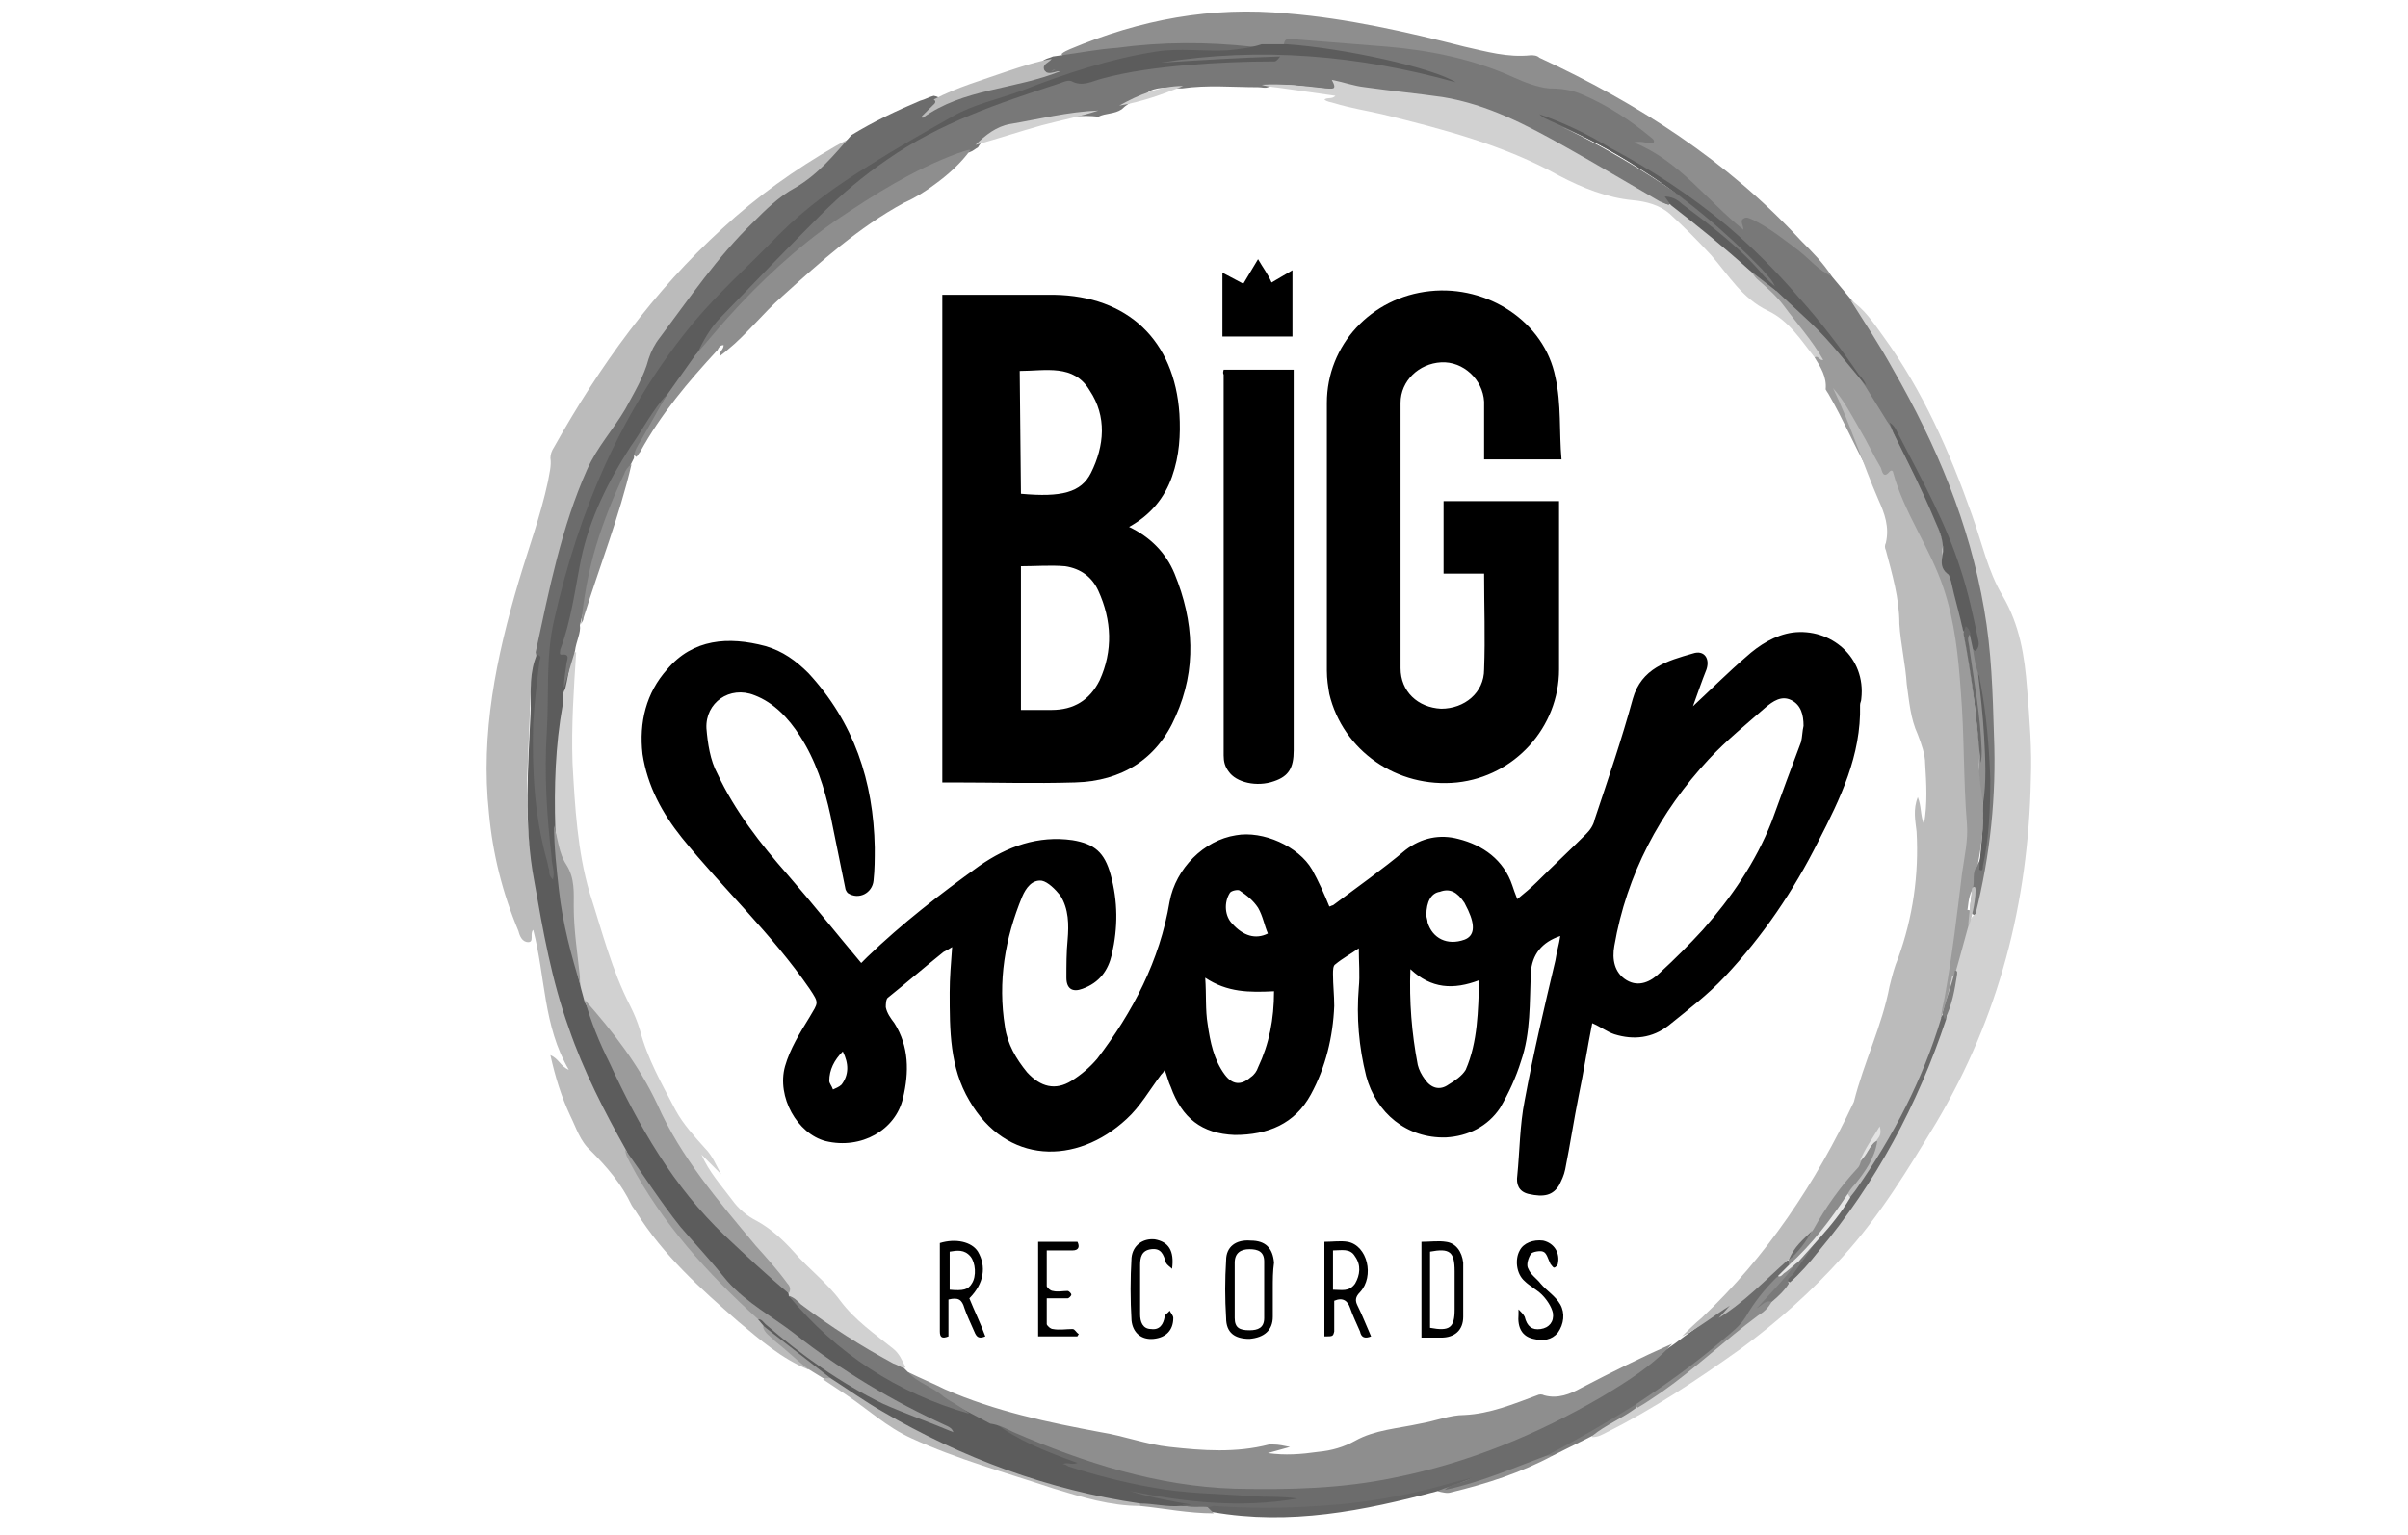 <?xml version="1.0" encoding="utf-8"?>
<!-- Generator: Adobe Illustrator 25.0.1, SVG Export Plug-In . SVG Version: 6.00 Build 0)  -->
<svg version="1.1" id="Calque_1" xmlns="http://www.w3.org/2000/svg" xmlns:xlink="http://www.w3.org/1999/xlink" x="0px" y="0px"
	 viewBox="0 0 196 125" style="enable-background:new 0 0 196 125;" xml:space="preserve">
<style type="text/css">
	.st0{fill:#787878;}
	.st1{fill:#BBBBBB;}
	.st2{fill:#D1D1D1;}
	.st3{fill:#8E8E8E;}
	.st4{fill:#6C6C6C;}
	.st5{fill:#656565;}
	.st6{fill:#B8B8B8;}
	.st7{fill:#7B7B7B;}
	.st8{fill:#9C9C9C;}
	.st9{fill:#9F9F9F;}
	.st10{fill:#5C5C5C;}
	.st11{fill:#9B9B9B;}
	.st12{fill:#5D5D5D;}
	.st13{fill:#5E5E5E;}
	.st14{fill:#929292;}
	.st15{fill:#C0C0C0;}
	.st16{fill:#696969;}
	.st17{fill:#8B8B8B;}
	.st18{fill:#7A7A7A;}
	.st19{fill:#7C7C7C;}
	.st20{fill:#E7E7E7;}
	.st21{fill:#8C8C8C;}
	.st22{fill:#E4E4E4;}
</style>
<g id="Calque_1_1_">
	<path class="st0" d="M149.1,22.5l1.5,1.8c1.5,1.7,2.7,3.5,3.8,5.5c2.8,4.9,5.1,9.9,6.5,15.3c0.8,3.1,1.3,6.3,1.5,9.5
		c0.2,2.7,0.3,5.4,0.3,8c0,3.8-0.4,7.5-1.4,11.1c-0.1,0.3-0.1,0.7-0.5,0.8c-0.2,0-0.3-0.1-0.4-0.3c-0.1-0.6,0.1-1.1,0.1-1.6
		c0.1-0.6-0.1-1.3,0.2-1.9c0.4-0.4,0.5-0.8,0.6-1.3c0.2-1.2,0.2-2.5,0.3-3.7c0.2-3.2-0.2-6.4-0.7-9.6c0-0.4-0.2-0.8-0.4-1.1
		c-0.1-0.6-0.3-1.2-0.2-1.9c0.4-0.5,0.3-1.2,0.1-1.7c-0.8-2.6-1.4-5.2-2.3-7.7c-1-2.7-2.5-5.2-3.8-7.7c-0.2-0.5-0.7-0.7-1-1.2
		c-0.6-1.1-1.2-2.1-2-3.2c-0.8-1.5-1.6-3-2.8-4.3c-2.8-3.1-5.4-6.3-8.6-9c-4.2-3.5-8.8-6.3-13.3-8.2c3.1,1.3,9.1,4.8,12.6,7.7
		c1.7,1.5,3.5,3,5,4.7c0.2,0.3,0.5,0.5,0.3,0.9c-0.5,0.3-0.7-0.1-0.9-0.4c-1-1.3-2.2-2.3-3.4-3.3c-1.2-1-2.4-2-3.6-3
		c-0.3-0.3-0.5-0.1-0.8,0c-0.8-0.2-1.6-0.6-2.4-1c-3.2-1.8-6.4-3.9-9.7-5.5c-2.9-1.4-5.9-2.2-9.1-2.5c-1.6-0.1-3.2-0.3-4.7-0.7
		c-0.3-0.1-0.7-0.1-1,0.1c-0.4,0.3-0.8,0.1-1.3,0.1c-1.5-0.1-2.9-0.5-4.4-0.1c-0.2,0.1-0.5,0-0.8,0c-2.1,0-4.1-0.2-6.2,0.1
		c-0.9,0-1.7-0.2-2.6,0.2C92.9,8,92,8.2,91.3,8.9c-0.6,0.4-1.3,0.3-1.9,0.6c-2.6-0.3-4.9,0.6-7.4,1.1c-0.9,0.2-1.9,0.5-2.4,1.4
		c-0.2,0.1-0.4,0.3-0.7,0.4c-1,0.1-1.8,0.7-2.7,1.1c-5.6,2.6-10.7,6.1-15,10.6c-1.4,1.4-2.7,2.9-3.9,4.4c-0.3,0.3-0.5,0.7-1,0.3
		c-0.2-0.3-0.1-0.5,0.1-0.7c0.7-1,1.2-2.1,2.1-3c2.5-2.4,4.7-5,7.2-7.4c4.2-4.1,9-7.2,14.5-9.1c2.2-0.7,4.3-1.7,6.5-2.3
		c0.1,0,0.2-0.1,0.3-0.1c1.4,0.4,2.5-0.5,3.8-0.6c1.1-0.1,2.2-0.5,3.4-0.3c0.9,0.1,2-0.1,2.9-0.3c1.8-0.2,3.5,0,4.9-0.3
		C100.1,5,97.5,4.9,95,5.4c-0.2,0-0.3,0-0.5,0c-0.2,0-0.5,0.1-0.5-0.2c0-0.3,0.2-0.4,0.4-0.5c0.7-0.3,1.4-0.2,2.2-0.2
		c2.1-0.1,4.2-0.2,6.3-0.3c2-0.1,3.9,0.1,5.8,0.4c2.7,0.4,5.3,0.9,7.9,1.7c-2.6-0.8-5.7-1.4-8.9-1.9c-1.1-0.1-2.2-0.1-3.2-0.4
		c-0.4-0.7-0.2-1,0.5-1c0.7,0,1.4,0.1,2.1,0.1c4.3,0.3,8.7,0.5,12.9,1.7c1.1,0.3,2.1,0.7,3.1,1.2c1.1,0.5,2.1,0.9,3.3,1
		c1.5,0.1,2.8,0.6,4.1,1.3c1.4,0.8,2.7,1.7,3.9,2.7c0.2,0.2,0.5,0.4,0.3,0.8c-0.1,0.3-0.4,0.4-0.7,0.2c1.4,0.5,2.5,1.4,3.5,2.4
		c1.1,1,2,2.1,3.2,3c0.3,0.2,0.5,0.3,0.8,0.1c0.5-0.3,0.9,0,1.3,0.2c1.7,0.8,3.2,1.9,4.5,3.3C148,21.4,148.6,22,149.1,22.5z"/>
	<path class="st1" d="M65.8,111.5c-2.2-0.9-3.9-2.4-5.7-3.9c-3.1-2.7-6.1-5.4-8.3-8.9c-0.1-0.2-0.3-0.4-0.4-0.6
		c-0.8-1.7-2-3.1-3.3-4.4c-0.9-0.8-1.2-1.9-1.7-2.9c-0.7-1.5-1.2-3.1-1.6-4.9c0.7,0.3,0.8,0.9,1.5,1.2c-2.1-3.6-1.9-7.6-2.9-11.4
		c-0.3,0.3,0.1,1-0.4,1s-0.7-0.5-0.8-0.9c-1.3-3.1-2.1-6.3-2.4-9.6c-0.7-6.5,0.6-12.7,2.4-18.8c0.8-2.7,1.8-5.4,2.4-8.2
		c0.1-0.6,0.3-1.3,0.2-1.9c0-0.3,0.1-0.6,0.3-0.9c3.7-6.6,8.1-12.7,13.7-17.8c2.8-2.6,5.9-4.8,9.2-6.7c0.4-0.2,0.8-0.5,1.3-0.6
		c0.2,0.3,0,0.5-0.2,0.8c-1,1.3-2.1,2.5-3.6,3.4c-3.1,1.9-5.5,4.6-7.8,7.5c-1.3,1.7-2.6,3.5-3.9,5.2c-0.6,0.8-0.7,1.8-1.3,2.6
		c-0.5,0.7-0.8,1.4-1,2.2c-0.2,0.7-0.9,1.2-1.3,1.8c-2.5,3.7-3.8,7.9-4.9,12.2c-0.5,1.9-1,3.7-1.3,5.6c-0.1,0.3-0.2,0.6-0.3,0.9
		c-0.3,0.9-0.4,1.8-0.5,2.8c-0.1,2.4-0.2,4.8-0.3,7.2c0,2.1,0,4.3,0.4,6.4c0.4,2.6,0.9,5.2,1.5,7.7c0.9,3.9,2.2,7.7,3.9,11.3
		c0.7,1.5,1.6,3,2.4,4.5c1.1,4,4,6.7,6.5,9.7c1,1.2,2.2,2.3,3.3,3.3c0.3,0.3,0.6,0.5,0.9,0.7c0.2,0.2,0.3,0.5,0.4,0.8
		c0.8,1.2,1.9,2,2.9,2.8C65.6,110.9,66,111,65.8,111.5z"/>
	<path class="st2" d="M160.8,74.4c1.2-4.8,1.7-9.6,1.5-14.5c-0.1-3.5-0.2-6.9-0.8-10.3c-1.2-7-3.9-13.4-7.4-19.5
		c-1.1-2-2.3-3.8-3.5-5.7c1.2,0.8,1.9,1.9,2.7,3c3.2,4.4,5.4,9.4,7.2,14.5c0.8,2.2,1.3,4.6,2.5,6.6c1.4,2.4,1.8,4.9,2,7.6
		c0.2,2.5,0.4,4.9,0.3,7.4c-0.2,10-2.6,19.3-7.7,27.9c-2.3,3.8-4.6,7.6-7.6,10.9c-2.5,2.8-5.3,5.3-8.3,7.5
		c-3.5,2.5-7.1,4.9-10.9,6.8c-0.4,0.2-0.7,0.4-1.2,0.4c0-0.6,0.5-0.7,0.8-0.9c0.9-0.6,1.8-1,2.6-1.6c1.5-0.9,2.9-2,4.4-3.1
		c1.7-1.2,3.2-2.7,4.8-4c0.6-0.5,1.3-0.8,1.6-1.5c0.5-0.5,1-1,1.4-1.6c1.7-1.4,2.9-3.2,4.2-4.9c2-2.6,3.8-5.5,5.2-8.4
		c1.3-2.6,2.3-5.2,3.2-7.9c0.4-1.2,0.8-2.4,1-3.6c0.3-1.5,0.7-2.9,1.3-4.3C160.5,74.7,160.6,74.5,160.8,74.4z"/>
	<path class="st3" d="M149.1,22.5c-1.1-0.5-1.8-1.4-2.7-2.1c-1.2-0.9-2.3-1.8-3.7-2.5c-0.3-0.1-0.5-0.3-0.8-0.1
		c-0.3,0.2,0,0.5,0,0.9c-3-2.4-5.2-5.6-8.9-7.1c0.7-0.2,1.2,0.2,1.6,0c0.1-0.2-0.1-0.3-0.2-0.4c-1.7-1.4-3.5-2.6-5.6-3.5
		c-0.9-0.4-1.8-0.5-2.7-0.5c-1-0.1-2-0.5-2.9-0.9c-3.3-1.5-6.8-2.2-10.3-2.5c-2.5-0.2-5-0.4-7.5-0.6c-0.4,0-0.8-0.2-0.9,0.4
		c-0.2,0.4-0.5,0.3-0.9,0.4c-0.4,0-0.8,0-1.1,0.1c-0.2,0-0.3,0-0.5,0c-1.9-0.6-3.8-0.3-5.7-0.3c-3-0.1-5.9,0.4-8.8,0.9
		c-0.4,0.1-0.8,0.2-1.1-0.3c0.2-0.2,0.5-0.3,0.7-0.4c5.7-2.4,11.5-3.5,17.7-2.9c4.9,0.4,9.7,1.5,14.4,2.7c1.8,0.4,3.5,0.9,5.4,0.7
		c0.2,0,0.5,0,0.7,0.2c8,3.7,15.3,8.4,21.3,14.9C147.5,20.5,148.4,21.4,149.1,22.5z"/>
	<path class="st4" d="M86.4,4.5c1.5-0.2,3-0.5,4.5-0.6c3.7-0.5,7.3-0.5,11-0.1c0.2,0,0.4,0,0.5,0c0.1,0.5-0.3,0.4-0.6,0.5
		c-1.3,0.2-2.6,0.2-3.9,0.2c-3-0.1-5.8,0.6-8.6,1.3c-4.1,1-8.1,2.4-11.9,4.1c-3.3,1.4-6.2,3.5-9.1,5.6C66,16.9,64,18.9,62,20.8
		c-2.3,2.3-4.7,4.5-6.6,7.1C51,33.7,48,40.1,46.2,47.1c-0.2,0.8-0.5,1.5-0.7,2.3c-0.4,1.6-0.6,3.3-0.6,4.9c0,3.2-0.4,6.4-0.3,9.6
		c0.1,2.2,0.2,4.4,0.5,6.6c0,0.3,0,0.6,0,0.9c0,0.2-0.1,0.4-0.3,0.4s-0.3-0.1-0.4-0.3c-0.1-0.1-0.1-0.2-0.1-0.4
		c-0.6-2.8-1.3-5.7-1.2-8.6c0.1-2.5,0.1-5,0.3-7.5c0.1-0.6,0.4-1.2,0.2-1.9c1.1-5.1,2.1-10.2,4.2-14.9c0.8-1.8,2.1-3.2,3.1-4.9
		c0.7-1.3,1.5-2.6,1.9-4.1c0.2-0.6,0.5-1.2,0.9-1.7c2.4-3.2,4.7-6.6,7.6-9.4c1-1,2.1-2.1,3.4-2.8c1.9-1.1,3.2-2.7,4.6-4.3
		c1.8-1.1,3.7-2,5.6-2.8c0.4-0.1,0.7-0.3,1.1-0.4c0.5,0.1,0.5,0.2,0.3,0.5c2.9-1.6,6.3-2,9.6-2.6c-0.4,0-0.9,0.4-1.1-0.2
		c-0.2-0.7,0.5-0.7,0.9-0.9L86.4,4.5z"/>
	<path class="st5" d="M117,121.4c-6,1.6-12,2.8-18.3,1.7c-0.2-0.1-0.7-0.1-0.5-0.6c0.1-0.2,0.4-0.3,0.6-0.2c2.8,0.2,5.5,0.1,8.3-0.1
		c3.2-0.3,6.5-0.8,9.6-1.6c0.8-0.2,1.5-0.4,2.3-0.6c0.1,0,0.3-0.1,0.5-0.1c0.3,0,0.5,0.1,0.5,0.3c0.1,0.3-0.2,0.4-0.4,0.5
		c-0.6,0.2-1.3,0.5-1.9,0.6C117.5,121.4,117.2,121.3,117,121.4z"/>
	<path class="st1" d="M85.6,4.8c-0.2,0.3-0.8,0.4-0.6,0.9c0.2,0.4,0.7,0.2,1.1,0.1c0.1,0,0.2,0,0.2,0c-3.7,1.5-7.9,1.4-11.2,3.8
		L75,9.5c0.3-0.3,0.6-0.6,0.9-0.9c0.1-0.1,0.4-0.3,0.1-0.5c1.9-1,4-1.6,6-2.3C83.2,5.4,84.4,5,85.6,4.8z"/>
	<path class="st6" d="M92.8,122.6c-2.4,0-4.7-0.7-7-1.4c-3.9-1.3-7.9-2.4-11.6-4.1c-2-0.9-3.6-2.4-5.4-3.6c-0.6-0.4-1.2-0.8-1.8-1.2
		c0.1-0.2,0.3-0.2,0.6-0.2c2.4,1.5,4.9,3,7.4,4.2c5.4,2.7,11,4.7,17,5.7c0.3,0.1,0.7,0.1,0.9,0.5C92.9,122.4,92.9,122.5,92.8,122.6z
		"/>
	<path class="st3" d="M117,121.4l0.5-0.2c2.8-0.9,5.4-2.3,8.1-3.1c0.1,0,0.2,0,0.2,0c0.2,0.1,0.4,0.1,0.6,0.4
		c-2.6,1.4-5.4,2.3-8.3,3C117.8,121.6,117.4,121.5,117,121.4z"/>
	<path class="st7" d="M126.4,118.5h-0.6c-0.2-0.4,0.1-0.6,0.4-0.7c2.2-1,4.2-2.3,6.2-3.5c0.2-0.1,0.5-0.2,0.7-0.1
		c0.1,0.1,0.2,0.3,0.1,0.4c-1.2,0.9-2.5,1.4-3.6,2.3L126.4,118.5z"/>
	<path class="st8" d="M67.6,112.2l-0.6,0l-1.3-0.8c-0.9-0.7-1.7-1.5-2.6-2.2c-0.4-0.4-0.9-0.7-1-1.2c0.5-0.2,0.7,0.2,1,0.5
		c1.4,1.1,2.8,2.2,4.2,3.2C67.5,111.8,67.8,111.9,67.6,112.2z"/>
	<path class="st9" d="M92.8,122.6l0-0.2c0.2-0.4,0.7-0.3,1-0.2c0.8,0.2,1.5,0.1,2.3,0.1c0.5,0.1,1,0.1,1.5,0.2c0.3,0,0.5,0,0.7,0.2
		l0.5,0.5C96.7,123.2,94.8,122.8,92.8,122.6z"/>
	<path class="st10" d="M96.1,122.6c-1.1,0.1-2.2-0.2-3.3-0.2c-7.5-1.1-14.5-3.7-21-7.5c-1.4-0.8-2.8-1.8-4.2-2.7l-5.4-4.2l-0.5-0.6
		c0.2-0.5,0.5-0.2,0.7,0c1,0.7,1.8,1.5,2.8,2.2c3.6,2.6,7.4,4.9,11.5,6.4c-1.1-0.4-2.2-1-3.3-1.5c-1.1-0.5-2.2-1.1-3.3-1.8
		c-1.1-0.7-2.2-1.4-3.2-2.1c-1.7-1.3-3.6-2.5-5.3-3.8c-1.9-1.4-3.4-3.3-5-5c-2-2.2-3.7-4.7-5.2-7.3c-0.2-0.3-0.3-0.5-0.4-0.8
		c-1.8-3.2-3.5-6.5-4.7-10c-1.4-3.9-2.1-7.9-2.8-11.9c-0.9-4.7-0.5-9.4-0.3-14.1c0-1.5-0.1-3,0.5-4.4c0.5,0.1,0.2,0.4,0.2,0.6
		c-0.2,1.7-0.4,3.3-0.5,5c-0.1,3.8,0.1,7.5,1.1,11.1c0.1,0.3,0.1,0.6,0.2,0.8c0,0.3,0,0.5,0.3,0.8c0.2-0.6-0.1-1.2-0.1-1.8
		c-0.4-3.4-0.6-6.8-0.4-10.1c0.2-3.1-0.1-6.2,0.6-9.2c2-8.9,5.5-17.2,11.4-24.3c2.1-2.5,4.6-4.7,6.9-7.1c2.2-2.2,4.7-4,7.3-5.6
		c2.2-1.4,4.5-2.7,6.8-4c1.7-1,3.7-1.4,5.6-2.1c3.6-1.4,7.2-2.6,11-3.2c1.9-0.3,3.9,0,5.8-0.1c1-0.1,1.9-0.2,2.8-0.5l2,0
		c4.6,0.3,11.9,1.9,13.8,3.1c-7.9-2.2-15.9-2.9-24-1.6c3.2-0.2,6.4-0.4,9.7-0.5C103.9,5,103.8,5,103.7,5c-2.4,0-4.7,0.1-7.1,0.3
		c-2.3,0.2-4.7,0.5-6.9,1.1c-0.8,0.2-1.6,0.7-2.5,0.2c-0.3-0.1-0.7,0.1-1,0.2c-4.9,1.6-9.7,3.2-14,6.2c-1.9,1.3-3.7,2.8-5.4,4.5
		c-2.7,2.7-5.4,5.5-8.1,8.3c-0.9,0.9-1.5,2-2,3.1c0.2,0.4-0.1,0.7-0.3,1c-0.5,0.8-1.1,1.5-1.6,2.4c-1.1,1.2-2,2.5-2.8,3.9
		c-2,3.3-3.7,6.6-4.3,10.5c-0.3,1.9-0.6,3.7-1.2,5.6c-0.1,0.2-0.1,0.4,0,0.5c0.5,1.1-0.1,2.3,0.1,3.4c-0.7,3.6-0.9,7.3-0.7,11
		c0,0.2,0,0.3,0,0.5c-0.5,2.1,0.2,4.1,0.5,6.1c0.2,1.6,0.6,3.1,0.9,4.7c0.1,0.6,0.6,1,0.7,1.6c0.1,0.4,0.2,0.8,0.4,1.2
		c0.2,2.2,1.4,4,2.3,6c1.7,3.9,4.1,7.5,6.7,10.8c1.1,1.4,2.4,2.6,3.7,3.8c1,0.9,2,1.7,2.9,2.8c0.2,0.2,0.4,0.4,0.7,0.5
		c0.1,0,0.1,0.1,0.2,0.1c2.1,2.9,4.9,4.9,7.9,6.8c0.4,0.3,0.9,0.5,1.4,0.7c1,0.3,2.1,0.6,3,1.2c0.7,0.4,1.4,0.5,2.2,0.6
		c0.6,0.5,1.3,0.7,2,1c1.6,1.7,3.9,2.2,6,3.1c0.2,0.1,0.4,0.1,0.6,0.3c0.1,0.1,0.2,0.2,0.1,0.4c-0.1,0.1-0.2,0.1-0.4,0.1
		c0.2,0,0.4,0.1,0.5,0c0.7,0,1.3,0.3,1.9,0.5c2.8,0.7,5.6,1.2,8.5,1.4c2.2,0.1,4.4,0.3,6.6,0.2c0.4,0,1.1-0.2,1.1,0.4
		c0,0.6-0.7,0.4-1,0.4c-2.4,0.3-4.8,0.2-7.2,0c-1.6-0.1-3.2-0.4-4.5-0.8c1.2,0.3,2.7,0.5,4.1,0.7C96.8,122.7,96.5,122.6,96.1,122.6z
		"/>
	<path class="st2" d="M147.7,29.1c-1.1-1.4-2.1-3-3.8-3.8c-2.1-1-3.2-2.9-4.6-4.5c-1.1-1.2-2.2-2.3-3.4-3.4c-0.8-0.7-1.9-1-3-1.1
		c-2.1-0.2-4.1-1-6-2c-4.5-2.5-9.5-3.8-14.4-5c-1.3-0.3-2.6-0.5-3.9-0.9c-0.3-0.1-0.6-0.1-0.8-0.3c0.3-0.2,0.6,0,0.9-0.3
		c-1.4-0.2-2.8-0.4-4.2-0.6c-0.6-0.1-1.2-0.1-1.8-0.3c1.7-0.1,3.5,0.1,5.2,0.3c0.5,0,1,0.2,0.5-0.7c1,0.2,1.8,0.5,2.7,0.6
		c2.1,0.3,4.2,0.5,6.3,0.8c3.7,0.6,6.9,2.3,10.1,4.1c2.5,1.4,5,2.9,7.6,4.4c0.2,0.1,0.5,0.2,0.7,0.3c0.4-0.2,0.6,0,0.9,0.2
		c2,1.6,4,3.2,5.8,4.9c1.8,2.1,3.9,4,5.4,6.3c0.1,0.1,0.1,0.2,0.2,0.3c0.2,0.3,0.7,0.7,0.2,1.1C148.1,29.8,148,29.1,147.7,29.1z"/>
	<path class="st11" d="M147.7,29.1c0.3-0.2,0.4,0.3,0.7,0.2c-0.9-1.6-2.1-2.9-3.2-4.4c-0.6-0.8-1.4-1.5-2.2-2.2
		c-0.2-0.2-0.4-0.5-0.6-0.8c0.4-0.3,0.5,0.1,0.7,0.3c0.5,0.5,0.9,1,1.5,1.3c0.3,0,0.4,0.2,0.6,0.3c2.5,2.2,4.7,4.8,6.6,7.6l1.8,2.9
		c0.3,0.4,0.5,0.8,0.7,1.3c1.3,2.7,2.9,5.4,3.8,8.3c0,0.1,0.1,0.3,0.1,0.3c-0.4,1.4,0.6,2.5,0.9,3.8c0.3,1.1,0.6,2.3,0.7,3.4
		c0.7,3,0.9,6.1,1.3,9.1c0.1,0.5,0,1,0,1.5c-0.1,1.2,0.4,2.3,0.3,3.4c0.1,1.6-0.1,3.3-0.4,4.9c0,0.2-0.1,0.3-0.2,0.4
		c-0.3,0.6,0,1.2-0.3,1.8c-0.3,0.6-0.3,1.3-0.4,1.9c0-0.1-0.1-0.4,0.2-0.3c0.1,0.1,0.1,0.2,0.2,0.3c-0.5,1.7-0.9,3.3-1.4,5
		c-0.3,0-0.2,0.3-0.3,0.5c-0.2,1-0.5,1.9-0.8,2.9c-0.1,0.2-0.2,0.2-0.4,0.2c-0.3-0.3-0.2-0.7-0.2-1c0.9-4.7,1.4-9.4,1.9-14.1
		c0.1-0.7,0-1.4-0.1-2.1c-0.1-2-0.2-4-0.3-6.1c-0.1-2.8-0.2-5.5-0.7-8.2c-0.4-2.1-1-4.2-2-6.1c-0.9-1.8-1.8-3.6-2.6-5.4
		c-0.1-0.4-0.3-0.7-0.8-0.8c-0.4-0.1-0.6-0.6-0.8-1c-1.1-2-2-4.1-3.1-6c-0.1-0.2-0.2-0.3-0.3-0.5C148.7,30.7,148.2,29.9,147.7,29.1z
		"/>
	<path class="st3" d="M54.4,32l2.2-3.1c0.9-1,1.7-2,2.6-3c2.7-3,5.6-5.7,8.9-8c3.1-2.1,6.3-4.1,9.8-5.4c0.4-0.1,0.7-0.3,1.1-0.3
		c-0.8,1.1-1.8,2-2.9,2.8c-0.8,0.6-1.6,1.1-2.5,1.5c-3.7,2-6.8,4.8-9.9,7.6c-1.6,1.4-2.9,3.1-4.5,4.4c-0.2,0.2-0.4,0.3-0.6,0.5
		c-0.1-0.4,0.3-0.5,0.3-0.9c-0.3,0-0.4,0.2-0.5,0.4c-2.4,2.6-4.6,5.2-6.3,8.3c-0.1,0.1-0.2,0.3-0.3,0.4c-0.5-0.3-0.2-0.7,0-1
		C52.6,34.8,53.4,33.4,54.4,32z"/>
	<path class="st12" d="M151.9,31.4c-1.5-1.7-2.8-3.5-4.5-5.1l-2.9-2.7c-0.1-0.1-0.1-0.2,0-0.2c0,0,0,0,0,0c-0.2-0.6-0.7-1-1.1-1.5
		c-3-3.1-6.3-5.9-10-8.2c-2.3-1.5-4.8-2.8-7.3-3.9c-0.2-0.1-0.5-0.2-0.8-0.5c2,0.7,3.9,1.6,5.7,2.7c3.4,1.8,6.6,3.9,9.6,6.4
		c2.1,1.8,4,3.7,5.8,5.8c1.8,2,3.4,4.1,4.9,6.3C151.6,30.8,151.8,31.1,151.9,31.4z"/>
	<path class="st12" d="M159.8,51.4c-0.3-1.4-0.7-2.7-1-4.1c-0.1-0.2-0.1-0.5-0.3-0.6c-0.5-0.4-0.5-0.9-0.4-1.4
		c0.2-1.1-0.2-2-0.6-2.9c-1-2.4-2.2-4.8-3.4-7.2c-0.1-0.3-0.2-0.5-0.3-0.8c0.5,0.3,0.6,0.8,0.9,1.3c1.8,3.5,3.7,6.9,4.9,10.7
		c0.6,1.8,1,3.7,1.4,5.6c0.1,0.4,0.1,0.7-0.2,1c-0.5-0.2-0.4-0.8-0.6-1.2C160.1,51.6,159.9,51.5,159.8,51.4z"/>
	<path class="st12" d="M144.6,23.4c0,0.1,0,0.2,0,0.3l-2.2-1.7c-2.1-1.9-4.2-3.6-6.4-5.3l-0.5-0.7c0.5,0,1,0.2,1.4,0.6
		c2.4,1.8,4.8,3.6,6.7,5.9C143.9,22.8,144.2,23.1,144.6,23.4z"/>
	<path class="st2" d="M89.4,9c-1.5,0.5-3.1,0.8-4.6,1.2c-1.8,0.5-3.6,1.1-5.4,1.6c0.8-0.8,1.7-1.5,2.8-1.7C84.6,9.7,86.9,9.1,89.4,9
		z"/>
	<path class="st13" d="M161.1,70.8c0.1-1.8,0.4-3.5,0.3-5.3c0.1-0.8-0.1-1.6-0.1-2.4c0.1-2.4-0.3-4.8-0.6-7.3c0-0.4-0.1-0.7,0.2-1
		c0.3,0.2,0.2,0.5,0.3,0.8c0.5,2.6,0.7,5.2,0.8,7.8c0,2.4-0.1,4.8-0.6,7.1C161.4,70.9,161.3,70.9,161.1,70.8z"/>
	<path class="st14" d="M161,54.8c0.2,1.7,0.4,3.4,0.5,5.2c0.1,1.8,0.2,3.7-0.1,5.5c-0.1-1.2-0.4-2.3-0.3-3.5
		c0.2-1.3-0.1-2.6-0.2-3.9c-0.3-2.1-0.5-4.1-0.9-6.2c-0.1-0.3,0-0.5,0.3-0.4l0.3,1.4C160.7,53.6,160.8,54.2,161,54.8z"/>
	<path class="st2" d="M96.3,7c-1.7,0.7-3.4,1.3-5.2,1.6C92.7,7.7,94.4,7,96.3,7z"/>
	<path class="st15" d="M160.6,74.1c-0.1,0.4-0.2,0.8-0.3,1.2l-0.1,0c0.1-1,0.2-1.9,0.3-2.9c0-0.1,0.1-0.2,0.2-0.2
		c0.1,0,0.1,0.2,0.1,0.3C160.8,73,160.7,73.6,160.6,74.1z"/>
	<path class="st11" d="M50.9,93.6c1.5,2.1,2.9,4.3,4.5,6.3c1.3,1.5,2.6,2.9,3.8,4.4c1.6,1.8,3.7,2.9,5.5,4.3c3.8,3,8,5.5,12.4,7.5
		c0.2,0.1,0.4,0.2,0.5,0.5c-1.9-0.8-3.9-1.5-5.7-2.3c-3.5-1.7-6.7-4-9.6-6.5c-0.2-0.2-0.3-0.4-0.6-0.4c-4.1-3.7-7.8-7.8-10.4-12.7
		C51.1,94.3,50.9,94,50.9,93.6z"/>
	<path class="st16" d="M158,82.8l0.2-0.3c0.4,0,0.2,0.3,0.2,0.5c-2.3,6.9-5.7,13.3-10.4,18.9c-0.7,0.9-1.5,1.8-2.3,2.5
		c-0.6-0.2-0.2-0.5,0-0.7c0.7-0.8,1.1-1.7,1.8-2.5c0.1-0.1,0.2-0.3,0.3-0.5c1-1,1.8-2.2,2.6-3.4c1.1-1.4,2.1-2.9,2.9-4.5
		c1.2-2.4,2.5-4.7,3.4-7.2c0.3-0.7,0.5-1.5,0.8-2.2C157.5,83.2,157.6,82.8,158,82.8z"/>
	<path class="st17" d="M133.3,114.6c-0.1-0.1-0.1-0.2-0.2-0.3c-0.1-0.5,0.3-0.6,0.6-0.8c2.5-1.7,5.1-3.4,7.3-5.7
		c1-1,1.8-2.2,2.7-3.3c0.2-0.3,0.4-0.5,0.7-0.7c0.5-0.2,0.8-0.5,1.2-0.8c0.2-0.2,0.4-0.4,0.7-0.3c0.1,0.1,0.1,0.2,0,0.3
		c-0.8,0.8-1.2,2-2.2,2.7c-0.1,0.1-0.2,0.1-0.3,0.1c-0.1,0,0,0.1,0,0c0,0,0,0,0.1,0c0.1,0,0.2,0.1,0.3,0.2c-0.3,0.5-0.6,0.8-1.1,1.1
		c-2.7,2-5.1,4.3-7.8,6.2C134.7,113.7,134,114.2,133.3,114.6z"/>
	<path class="st18" d="M144.2,106c-0.5-0.2-0.8,0.3-1.2,0.5c1.1-1.2,2.3-2.4,3.2-3.7c-0.2-0.2-0.1-0.3,0-0.5
		c0.4-0.5,0.8-0.9,1.2-1.3c0.1-0.1,0.3-0.2,0.5-0.1c-0.6,1-1.3,1.9-2,2.9c-0.2,0.2-0.5,0.3-0.3,0.7C145.3,105,144.8,105.5,144.2,106
		z"/>
	<path class="st19" d="M158.3,83c-0.1-0.2-0.1-0.3-0.2-0.5c0.3-1.1,0.7-2.2,1-3.3c0-0.1,0-0.3,0.2-0.1c0,0,0,0.1,0,0.2
		C159.1,80.6,158.9,81.8,158.3,83z"/>
	<path class="st4" d="M144.6,104c-1,1-1.8,2-2.5,3.2c-0.5,0.8-1.2,1.3-1.9,1.9c-2.2,1.9-4.6,3.6-7,5.2c-2.4,1.5-4.8,2.9-7.3,4.2
		c-2.7,1-5.4,2.2-8.3,2.8c0.6-0.6,1.5-0.5,2.2-1c-0.6,0.2-1.3,0.3-1.9,0.5c-3.5,1-7,1.6-10.6,1.8c-2.8,0.2-5.7,0.2-8.5,0
		c-0.1,0-0.3,0.1-0.4,0.1c-0.7-0.1-1.5,0.1-2.2-0.2l0.8,0c-1.7-0.3-3.4-0.6-5-1.1c4.5,0.9,9,1.4,13.6,0.6c-1.3-0.2-2.6-0.1-3.8-0.2
		c-2.7-0.2-5.3-0.2-8-0.7c-2.3-0.4-4.6-1-6.8-1.7c-0.2-0.1-0.3-0.2-0.5-0.2c0.4-0.2,0.7,0.1,1.2-0.1c-2.5-0.9-4.8-1.8-6.8-3.3
		c0.3-0.4,0.6-0.2,1-0.1c2.3,1,4.6,1.8,6.9,2.7c2.9,1,5.9,1.7,9,2.1c3.2,0.4,6.4,0.3,9.6,0.3c1.3,0,2.5-0.3,3.8-0.5
		c4.3-0.6,8.4-1.8,12.4-3.5c3.7-1.6,7.3-3.5,10.5-5.9c0.7-0.5,1.5-1,2.2-1.5l0.8-0.6c1-0.7,2-1.5,2.9-2.3c0.1-0.1,0.3-0.2,0.4-0.3
		c0.2-0.2,0.5-0.3,0.7,0c0.2,0.3-0.1,0.4-0.3,0.6c1.2-1.4,2.6-2.6,4-3.8c0.3-0.2,0.5-0.6,0.9-0.3c0.1,0.1,0.1,0.2,0.1,0.3
		C145.4,103.4,145.1,103.8,144.6,104z"/>
	<path class="st1" d="M145.5,102.6c-1.8,1.6-3.5,3.4-5.6,4.7l0.9-1c-1.3,0.8-2.5,1.8-3.9,2.5c0.5-0.5,1-1,1.6-1.5
		c5.3-5,9.3-11,12.4-17.6c0.8-3.2,2.3-6.2,2.9-9.4c0.2-0.8,0.4-1.6,0.7-2.3c1.2-3.3,1.7-6.8,1.5-10.3c-0.1-0.9-0.3-1.8,0.1-2.8
		c0.3,0.7,0.2,1.5,0.5,2.2c0.3-1.7,0.2-3.3,0.1-4.9c0-0.8-0.3-1.6-0.6-2.4c-0.6-1.3-0.7-2.7-0.9-4.1c-0.1-1.6-0.5-3.3-0.6-4.9
		c0-2.1-0.6-4.1-1.1-6c-0.1-0.2-0.1-0.4,0-0.6c0.3-1.3-0.1-2.4-0.6-3.5c-1.3-3-2.3-6.2-3.7-9.1c0.9,1,1.5,2.2,2.2,3.4
		c0.6,1,1.1,2.1,1.7,3.1c0.1,0.3,0.2,0.9,0.7,0.3c0.2-0.2,0.3,0,0.3,0.1c0.9,3.3,3,6.1,4.1,9.4c0.9,2.7,1.2,5.5,1.4,8.4
		c0.3,3.6,0.2,7.2,0.5,10.8c0.1,1.3-0.2,2.6-0.4,4c-0.4,3.3-0.8,6.7-1.4,10c-0.1,0.6-0.3,1.2-0.3,1.8c-1.5,5-3.9,9.6-6.9,13.9
		c-0.2,0.3-0.4,0.5-0.6,0.8c-0.2,0-0.3-0.2-0.3-0.3c0-0.4,0.2-0.7,0.4-0.9c0.6-0.6,1-1.4,1.5-2.1c0.2-0.3,0.1-0.8,0.4-1.1
		c-0.3,0.5-0.3,1.2-0.7,1.6c-0.5,0.9-1.2,1.7-1.9,2.5c-0.8,1-1.3,2.2-2.1,3.2c-0.7,0.7-1.4,1.4-2,2.3
		C145.7,102.6,145.6,102.6,145.5,102.6z"/>
	<path class="st3" d="M136.1,109.4c-1.6,1.8-3.7,3.1-5.7,4.3c-5.3,3.1-10.9,5.4-16.9,6.6c-4.3,0.9-8.6,1-13,0.9
		c-6.3-0.2-12.2-2.1-18-4.6c-0.6-0.3-1.2-0.6-1.9-0.7l-1.7-0.9c-1.5-0.8-3.1-1.5-4.6-2.4c-0.3-0.2-0.7-0.4-0.4-0.9
		c1,0.5,2,0.9,3,1.4c4.1,1.8,8.4,2.7,12.7,3.5c1.9,0.3,3.7,1,5.6,1.2c2.7,0.3,5.4,0.5,8.1-0.2c0.1,0,0.2,0,0.3,0
		c0.5,0,0.9,0.1,1.4,0.2l-1.8,0.5c1.4,0.2,2.7,0.1,4.1-0.1c1.1-0.1,2.1-0.4,3-0.9c1.6-0.9,3.5-1,5.3-1.4c1.2-0.2,2.4-0.7,3.6-0.7
		c2.1-0.1,4-0.9,5.9-1.6c0.2-0.1,0.4-0.1,0.6,0c1.1,0.3,2.1-0.1,3-0.6C131.2,111.7,133.6,110.5,136.1,109.4z"/>
	<path class="st2" d="M64.2,105.5c0,0,0-0.1,0-0.1c-0.1-0.5-0.5-0.7-0.8-1c-3.1-3.5-6-7.1-8.5-11c-1-1.5-1.7-3.3-2.6-4.9
		c-0.6-1.2-1.3-2.4-2.2-3.5c-0.1-0.2-0.2-0.3-0.3-0.4c-1-0.8-1.6-1.9-2.2-3c-0.1-0.4-0.2-0.7-0.3-1.1c-0.4-1.6-0.6-3.2-0.9-4.8
		c-0.2-0.9-0.1-1.9-0.1-2.8c0-0.5-0.1-1-0.3-1.5c-0.6-1.3-0.7-2.7-0.8-4c-0.1-3.3,0-6.7,0.6-10c0.1-0.4-0.1-0.9,0.2-1.3
		c0.2-0.8,0.3-1.6,0.5-2.5c0.1-0.2,0-0.5,0.4-0.5c-0.2,3-0.4,6-0.3,9c0.2,3.6,0.4,7.2,1.4,10.6c1,3.1,1.8,6.3,3.3,9.2
		c0.3,0.6,0.6,1.3,0.8,2c0.6,2.3,1.8,4.4,2.9,6.5c0.6,1.1,1.5,2.1,2.4,3.1c0.6,0.6,0.9,1.4,1.3,2.1l-1.6-1.6
		c0.6,1.4,1.6,2.5,2.5,3.7c0.5,0.7,1.2,1.3,2,1.7c1.1,0.6,2.1,1.5,3,2.5c1.2,1.4,2.7,2.5,3.8,4c1.2,1.6,2.8,2.7,4.3,3.9
		c0.5,0.4,0.7,0.9,1,1.5c-0.4,0.4-0.7,0.1-1,0c-2.6-1.4-5.1-2.9-7.3-4.9C64.9,106.1,64.6,105.8,64.2,105.5z"/>
	<path class="st0" d="M46.8,53l-0.9,3c0-0.6,0.1-1.2,0.2-1.9c0-0.3,0.4-0.9-0.4-0.8c-0.2,0-0.1-0.2-0.1-0.4c0.9-2.4,1.2-4.9,1.7-7.4
		c0.7-3.3,2.2-6.3,4-9.1c1-1.4,1.8-3,3-4.3c-0.7,1.2-1.4,2.5-2.1,3.7c-0.3,0.5-0.6,0.9-0.6,1.5c-0.1,0.2-0.2,0.4-0.3,0.6
		c-0.8,1.5-1.2,3.3-1.8,4.9c-1,2.6-1.6,5.4-2.3,8.1C47.3,51.5,46.9,52.2,46.8,53z"/>
	<path class="st0" d="M64.2,105.5c0.4,0.1,0.7,0.4,1,0.7c2.4,1.8,4.9,3.4,7.5,4.8c0.3,0.1,0.6,0.3,0.9,0.4l0.3,0.3
		c0.8,0.9,2,1.2,2.9,2c0.7,0.5,1.4,0.8,2.1,1.4C73,113.4,68.1,110.2,64.2,105.5z"/>
	<path class="st3" d="M47.3,50.8c0.2-2.1,0.6-4.3,1.2-6.3c0.6-2,1.4-4,2.3-5.9c0.1-0.3,0.3-0.6,0.6-0.8c-1,4.3-2.6,8.3-3.9,12.5
		C47.5,50.5,47.4,50.6,47.3,50.8z"/>
	<path class="st11" d="M47.6,81.4c2.3,2.6,4.4,5.3,5.9,8.5c1.9,4.3,5,7.9,8,11.5c0.9,1,1.8,2,2.6,3.1c0.2,0.2,0.3,0.5,0.1,0.8
		c-1.8-1.5-3.5-3.1-5.2-4.7c-4.2-4-7-8.9-9.4-14.1C48.8,84.9,48.1,83.2,47.6,81.4z"/>
	<path class="st11" d="M45.1,67.2c0.3,1.1,0.4,2.3,1,3.2c0.7,1.1,0.6,2.3,0.6,3.4c0,1.9,0.3,3.8,0.5,5.7c0,0.3,0,0.6,0.1,0.9
		c-0.8-2.6-1.5-5.2-1.8-7.9C45.3,70.7,45.1,69,45.1,67.2z"/>
	<path class="st16" d="M160.4,51.6c-0.4,0.3-0.1,0.8-0.1,1.2c0.4,2.8,0.9,5.5,1,8.3c0,0.3,0,0.7-0.1,1c-0.3-3.6-0.7-7.1-1.4-10.6
		l0.2-0.5C160.2,51.1,160.3,51.3,160.4,51.6z"/>
	<path class="st20" d="M150.4,97.2l0.2,0.3c-0.7,1.2-1.6,2.3-2.5,3.3l-1.7,1.9c-0.4,0.3-0.7,0.6-1.1,0.9c-0.2,0.1-0.3,0.4-0.6,0.3
		l0.9-0.9c0.3-0.8,1-1.3,1.6-1.9c0.9-1.1,1.7-2.2,2.5-3.4C149.7,97.4,149.9,97.1,150.4,97.2z"/>
	<path class="st21" d="M150.4,97.2c-1.4,2.1-2.9,4.1-4.8,5.8c0-0.1,0-0.3,0-0.4c0,0,0-0.1,0.1-0.1c0.7-0.8,1.3-1.5,1.9-2.4
		c1-1.8,2.2-3.5,3.6-5c0.2-0.2,0.2-0.4,0.3-0.6c0.2-0.4,0.5-0.8,0.8-1.2c0.1-0.2,0.2-0.4,0.5-0.4c-0.2,1.4-1,2.5-1.8,3.5
		C150.7,96.7,150.5,97,150.4,97.2z"/>
	<path class="st22" d="M152.7,92.9c-0.6,0.4-0.7,1.2-1.3,1.6c0.4-1,1-1.8,1.6-2.8C153.2,92.4,152.9,92.6,152.7,92.9z"/>
	<path class="st4" d="M147.5,100.2c-0.5,0.9-1.1,1.7-1.9,2.4C146,101.5,146.8,100.9,147.5,100.2z"/>
</g>
<g id="Mode_Isolation">
	<path d="M137.8,57.5c1.5-1.4,2.9-2.8,4.3-4c1.1-1,2.4-1.8,3.8-2c3.1-0.4,6,2,5.6,5.4c0,0.2-0.1,0.3-0.1,0.5
		c0.1,4.1-1.6,7.6-3.4,11.1c-2,4-4.5,7.7-7.6,11c-1.4,1.5-3,2.7-4.6,4c-1.3,1-2.8,1.2-4.4,0.7c-0.6-0.2-1.1-0.6-1.8-0.9
		c-0.4,2-0.7,4-1.1,5.9c-0.4,2-0.7,4-1.1,6c-0.1,0.5-0.3,0.9-0.5,1.3c-0.5,0.8-1.2,1-2.5,0.7c-0.8-0.2-1-0.8-0.9-1.5
		c0.2-2,0.2-4.1,0.6-6.1c0.7-3.8,1.6-7.6,2.5-11.4c0.1-0.7,0.3-1.3,0.4-2c-1.5,0.5-2.3,1.5-2.4,3c-0.1,2.4,0,4.9-0.8,7.2
		c-0.4,1.3-1,2.6-1.7,3.8c-1,1.5-2.6,2.3-4.4,2.4c-3.2,0.1-5.7-2-6.5-5c-0.6-2.4-0.8-4.8-0.6-7.2c0.1-1,0-2.1,0-3.2
		c-0.7,0.5-1.3,0.8-1.9,1.3c-0.2,0.1-0.2,0.5-0.2,0.8c0,0.9,0.1,1.7,0.1,2.6c-0.1,2.5-0.7,5-1.9,7.2c-1.3,2.4-3.5,3.3-6.2,3.3
		c-2.7-0.1-4.3-1.4-5.2-3.9c-0.2-0.4-0.3-0.9-0.5-1.4c-0.1,0.2-0.2,0.3-0.3,0.4c-0.9,1.2-1.7,2.6-2.8,3.6c-4.1,3.8-9.8,3.7-12.8-1.5
		c-1.6-2.7-1.6-5.7-1.6-8.8c0-1.2,0.1-2.3,0.2-3.7c-0.3,0.2-0.5,0.3-0.7,0.4c-1.5,1.2-3,2.5-4.5,3.7c-0.2,0.1-0.2,0.6-0.2,0.8
		c0.1,0.5,0.4,0.9,0.7,1.3c1.2,1.9,1.2,4,0.7,6.1c-0.6,2.6-3.4,4.2-6.3,3.5c-2.3-0.6-4-3.6-3.3-6.1c0.4-1.4,1.2-2.7,2-4
		c0.7-1.2,0.8-1.1,0-2.3c-3.1-4.5-7-8.1-10.4-12.3c-1.6-2-2.8-4.2-3.2-6.8c-0.3-2.6,0.3-5,2-6.9c2.1-2.5,5-2.7,8-1.9
		c1.4,0.4,2.5,1.2,3.5,2.2c3.7,4,5.3,8.8,5.4,14.2c0,0.9,0,1.8-0.1,2.7c-0.1,1-1.2,1.6-2.1,1c-0.1-0.1-0.2-0.3-0.2-0.4
		c-0.4-2-0.8-3.9-1.2-5.9c-0.5-2.3-1.2-4.5-2.5-6.5c-0.9-1.4-2.1-2.7-3.7-3.3c-2-0.8-4,0.6-3.9,2.7c0.1,1.2,0.3,2.6,0.9,3.7
		c1.4,3,3.5,5.7,5.7,8.2c2,2.3,3.9,4.7,6,7.2c0.1-0.1,0.3-0.3,0.5-0.5c2.8-2.7,5.9-5.1,9.1-7.4c2.3-1.6,4.8-2.5,7.6-2.1
		c1.8,0.3,2.6,1,3.1,2.8c0.6,2.2,0.6,4.3,0.1,6.5c-0.3,1.3-1,2.3-2.4,2.8c-0.8,0.3-1.3,0-1.3-0.9c0-1,0-2.1,0.1-3.1
		c0.1-1.2,0.1-2.5-0.6-3.6c-0.4-0.5-1-1.1-1.5-1.2c-0.8-0.1-1.3,0.6-1.6,1.3c-1.4,3.4-2,6.9-1.4,10.6c0.2,1.4,0.9,2.6,1.8,3.7
		c1.1,1.2,2.3,1.5,3.6,0.7c0.8-0.5,1.5-1.1,2.1-1.8c2.9-3.8,5.1-8,5.9-12.8c0.5-2.7,2.8-5,5.4-5.4c2.2-0.4,5.1,0.9,6.2,2.8
		c0.5,0.9,1,2,1.4,3c0.1,0,0.2-0.1,0.3-0.1c2-1.5,4-2.9,5.9-4.5c1.3-1,2.8-1.3,4.3-0.9c2,0.5,3.7,1.7,4.4,3.8
		c0.1,0.3,0.2,0.6,0.4,1.1c0.6-0.5,1.1-0.9,1.6-1.4c1.3-1.3,2.7-2.6,4-3.9c0.3-0.3,0.6-0.7,0.7-1.2c1.1-3.3,2.2-6.5,3.1-9.8
		c0.7-2.5,2.8-3.1,4.9-3.7c0.9-0.3,1.4,0.4,1.1,1.3C138.5,55.5,138.2,56.4,137.8,57.5z M146.8,59.1c0-0.9-0.2-1.7-1-2.1
		s-1.5,0.1-2.1,0.6c-1.6,1.4-3.2,2.7-4.6,4.2c-4,4.3-6.7,9.4-7.7,15.2c-0.2,1.1,0,2.2,1,2.8c1,0.6,2,0.1,2.7-0.6
		c1.2-1.1,2.4-2.3,3.5-3.5c2.3-2.6,4.3-5.5,5.6-8.8c0.8-2.2,1.6-4.4,2.4-6.5C146.7,60,146.7,59.5,146.8,59.1L146.8,59.1z
		 M114.8,78.9c-0.1,2.6,0.1,5.2,0.6,7.8c0.1,0.4,0.3,0.8,0.6,1.2c0.5,0.7,1.2,0.9,1.9,0.4c0.5-0.3,1.1-0.7,1.4-1.2
		c1-2.3,1-4.8,1.1-7.3C118.3,80.6,116.5,80.5,114.8,78.9z M103.7,80.7c-2,0.1-3.8,0.1-5.6-1.1c0.1,1.4,0,2.6,0.2,3.8
		c0.2,1.4,0.5,2.9,1.4,4.1c0.6,0.8,1.3,0.9,2.1,0.2c0.3-0.2,0.5-0.5,0.6-0.8C103.3,85,103.7,83,103.7,80.7z M116.1,74.5
		c0,0.2,0.1,0.4,0.1,0.6c0.4,1.3,1.6,1.9,3,1.4c0.8-0.3,0.9-1.1,0.3-2.4c-0.1-0.2-0.2-0.4-0.3-0.6c-0.6-0.9-1.2-1.2-2-0.9
		C116.5,72.7,116.1,73.4,116.1,74.5L116.1,74.5z M103.2,76c-0.3-0.7-0.4-1.4-0.8-2.1c-0.4-0.6-0.9-1-1.5-1.4c-0.1-0.1-0.7,0-0.8,0.2
		c-0.5,0.8-0.4,1.9,0.2,2.5C101.2,76.2,102.2,76.5,103.2,76z M68.6,85.6c-0.7,0.7-1.1,1.5-1.1,2.4c0,0.2,0.2,0.4,0.3,0.7
		c0.2-0.1,0.5-0.2,0.7-0.4C69.1,87.5,69.1,86.6,68.6,85.6z"/>
	<path d="M76.7,24h3c2,0,4.1,0,6.1,0c6,0.1,9.8,3.7,10.2,9.7c0.1,1.7,0,3.4-0.6,5.1c-0.6,1.7-1.7,3.1-3.5,4.1c1.7,0.8,3,2.1,3.7,3.8
		c1.6,3.9,1.8,7.8,0.1,11.6c-1.5,3.5-4.4,5.3-8.2,5.4c-3.3,0.1-6.7,0-10,0h-0.8V24z M83.1,57.8c0.9,0,1.7,0,2.5,0
		c1.8,0,3.1-0.8,3.9-2.4c1.1-2.4,1-4.9-0.1-7.3c-0.5-1.1-1.4-1.8-2.7-2c-1.2-0.1-2.4,0-3.6,0V57.8z M83.1,40.2
		c3.3,0.3,4.9-0.1,5.7-1.7c1.1-2.2,1.3-4.6-0.1-6.7c-1.3-2.2-3.6-1.6-5.7-1.6L83.1,40.2z"/>
	<path d="M127.1,37.4h-6.3c0-0.3,0-0.6,0-0.8c0-1.3,0-2.6,0-3.9c-0.1-1.8-1.7-3.3-3.5-3.2c-1.8,0.1-3.3,1.5-3.3,3.3
		c0,7.2,0,14.4,0,21.6c0,1.9,1.4,3.2,3.3,3.3c1.9,0,3.5-1.3,3.5-3.2c0.1-2.6,0-5.2,0-7.8h-3.3v-5.9h9.4c0,0.2,0,0.4,0,0.6
		c0,4.4,0,8.7,0,13.1c0,4.7-3.6,8.7-8.3,9.2c-4.9,0.5-9.3-2.6-10.4-7.2c-0.1-0.6-0.2-1.2-0.2-1.9c0-7.3,0-14.5,0-21.8
		c0-4.7,3.6-8.6,8.4-9.1c4.7-0.5,9.3,2.5,10.2,7C127.1,32.9,126.9,35.2,127.1,37.4z"/>
	<path d="M99.6,30.1h5.7V31c0,10,0,20.1,0,30.1c0,1.4-0.4,2.1-1.6,2.5c-1.4,0.5-3.1,0.1-3.7-0.8c-0.3-0.4-0.4-0.8-0.4-1.3
		c0-10.3,0-20.7,0-31C99.5,30.3,99.6,30.2,99.6,30.1z"/>
	<path d="M105.2,27.4h-5.7v-5.2l1.7,0.9l1.2-2c0.4,0.7,0.8,1.2,1.1,1.9l1.7-1L105.2,27.4z"/>
	<path d="M77.2,105.8v3c-0.5,0.2-0.7,0.1-0.7-0.4c0-2.4,0-4.8,0-7.2c1.3-0.4,2.6-0.1,3.1,0.7c0.7,1.2,0.5,2.6-0.7,3.8
		c0.4,1,0.9,2,1.3,3.1c-0.5,0.2-0.7,0.1-0.9-0.4c-0.3-0.7-0.6-1.3-0.8-1.9C78.3,105.8,78,105.6,77.2,105.8z M77.3,105
		c1.1,0.1,1.5,0,1.8-0.5c0.4-0.6,0.3-1.7-0.1-2.2c-0.5-0.6-1.1-0.5-1.7-0.4L77.3,105z"/>
	<path d="M103.6,104.9c0,0.8,0,1.5,0,2.3c0,1.1-0.7,1.7-1.9,1.8c-1.2,0-1.9-0.5-1.9-1.7c-0.1-1.6-0.1-3.1,0-4.7c0-1.1,0.8-1.7,2-1.6
		c1.2,0,1.8,0.6,1.9,1.8C103.6,103.5,103.6,104.2,103.6,104.9z M102.9,105L102.9,105c0-0.8,0-1.5,0-2.3c0-0.8-0.5-1-1.2-1
		c-0.7,0-1.2,0.3-1.2,1.1c0,1.5,0,3,0,4.5c0,0.8,0.4,1,1.2,1c0.7,0,1.2-0.2,1.2-1C102.9,106.5,102.9,105.7,102.9,105L102.9,105z"/>
	<path d="M115.7,108.9v-7.8c0.7,0,1.4-0.1,2,0c0.8,0.1,1.3,0.8,1.4,1.7c0,1.5,0,2.9,0,4.4c0,1.1-0.7,1.7-1.8,1.7
		C116.7,108.9,116.2,108.9,115.7,108.9z M116.4,101.9v6.2c1.6,0.3,2,0,2-1.5c0-1,0-2,0-3.1C118.4,101.9,118,101.6,116.4,101.9
		L116.4,101.9z"/>
	<path d="M107.8,108.8v-7.7c0.7,0,1.3-0.1,1.9,0c1.6,0.3,2.2,2.8,1,4.1c-0.4,0.4-0.4,0.7-0.2,1.1c0.4,0.8,0.7,1.6,1.1,2.5
		c-0.5,0.2-0.8,0.1-0.9-0.4c-0.3-0.7-0.6-1.3-0.8-1.9c-0.2-0.6-0.6-0.9-1.3-0.6c0,0.8,0,1.7,0,2.5
		C108.5,108.8,108.5,108.8,107.8,108.8z M108.5,105c0.7,0,1.3,0.2,1.8-0.5c0.4-0.7,0.5-1.5,0-2.2c-0.4-0.7-1.1-0.5-1.8-0.5V105z"/>
	<path d="M123.6,106.6c0.2,0.2,0.4,0.4,0.5,0.6c0.2,0.8,0.6,1.1,1.3,1c0.7-0.1,1.1-0.6,1-1.3c-0.1-0.5-0.5-1.1-0.9-1.5
		s-1-0.7-1.4-1.1c-0.7-0.6-0.8-1.8-0.4-2.5c0.3-0.6,1.1-0.9,1.9-0.8c0.9,0.2,1.4,1,1.2,1.9c0,0.1-0.2,0.3-0.3,0.3s-0.2-0.2-0.3-0.3
		c-0.2-0.4-0.3-0.9-0.6-1c-0.2-0.1-0.9,0-1,0.2c-0.2,0.3-0.4,0.9-0.2,1.2c0.2,0.5,0.7,0.8,1,1.2c0.5,0.6,1.2,1,1.6,1.7
		c0.4,0.7,0.3,1.6-0.2,2.3c-0.5,0.6-1.2,0.7-2,0.5c-0.9-0.2-1.3-0.9-1.2-2L123.6,106.6z"/>
	<path d="M95.4,103.3c-0.2-0.2-0.4-0.3-0.5-0.5c-0.2-0.7-0.4-1.2-1.2-1.1s-0.9,0.7-0.9,1.3c0,1.3,0,2.7,0,4c0,0.6,0.2,1.2,0.9,1.2
		c0.7,0.1,1-0.4,1.1-1c0-0.2,0.3-0.3,0.4-0.5c0.1,0.2,0.3,0.4,0.3,0.6c0,1-0.6,1.6-1.6,1.7c-1,0.1-1.7-0.5-1.8-1.5
		c-0.1-1.7-0.1-3.4,0-5.1c0.1-1,0.9-1.6,1.9-1.5C95.1,101.1,95.6,101.8,95.4,103.3z"/>
	<path d="M87.7,101.1c0.2,0.4,0.1,0.7-0.4,0.7c-0.7,0-1.3,0-2.1,0c0,1,0,2,0,2.9c0,0.1,0.3,0.4,0.5,0.4c0.4,0.1,0.8,0,1.2,0
		c0.1,0,0.3,0.2,0.3,0.3c0,0.1-0.2,0.3-0.3,0.3c-0.5,0-1,0-1.7,0c0,0.7,0,1.4,0,2.1c0,0.1,0.3,0.4,0.5,0.4c0.5,0.1,1.1,0,1.6,0
		c0.2,0,0.3,0.3,0.5,0.4c0,0.1-0.1,0.1-0.1,0.2h-3.2v-7.7H87.7z"/>
</g>
</svg>
